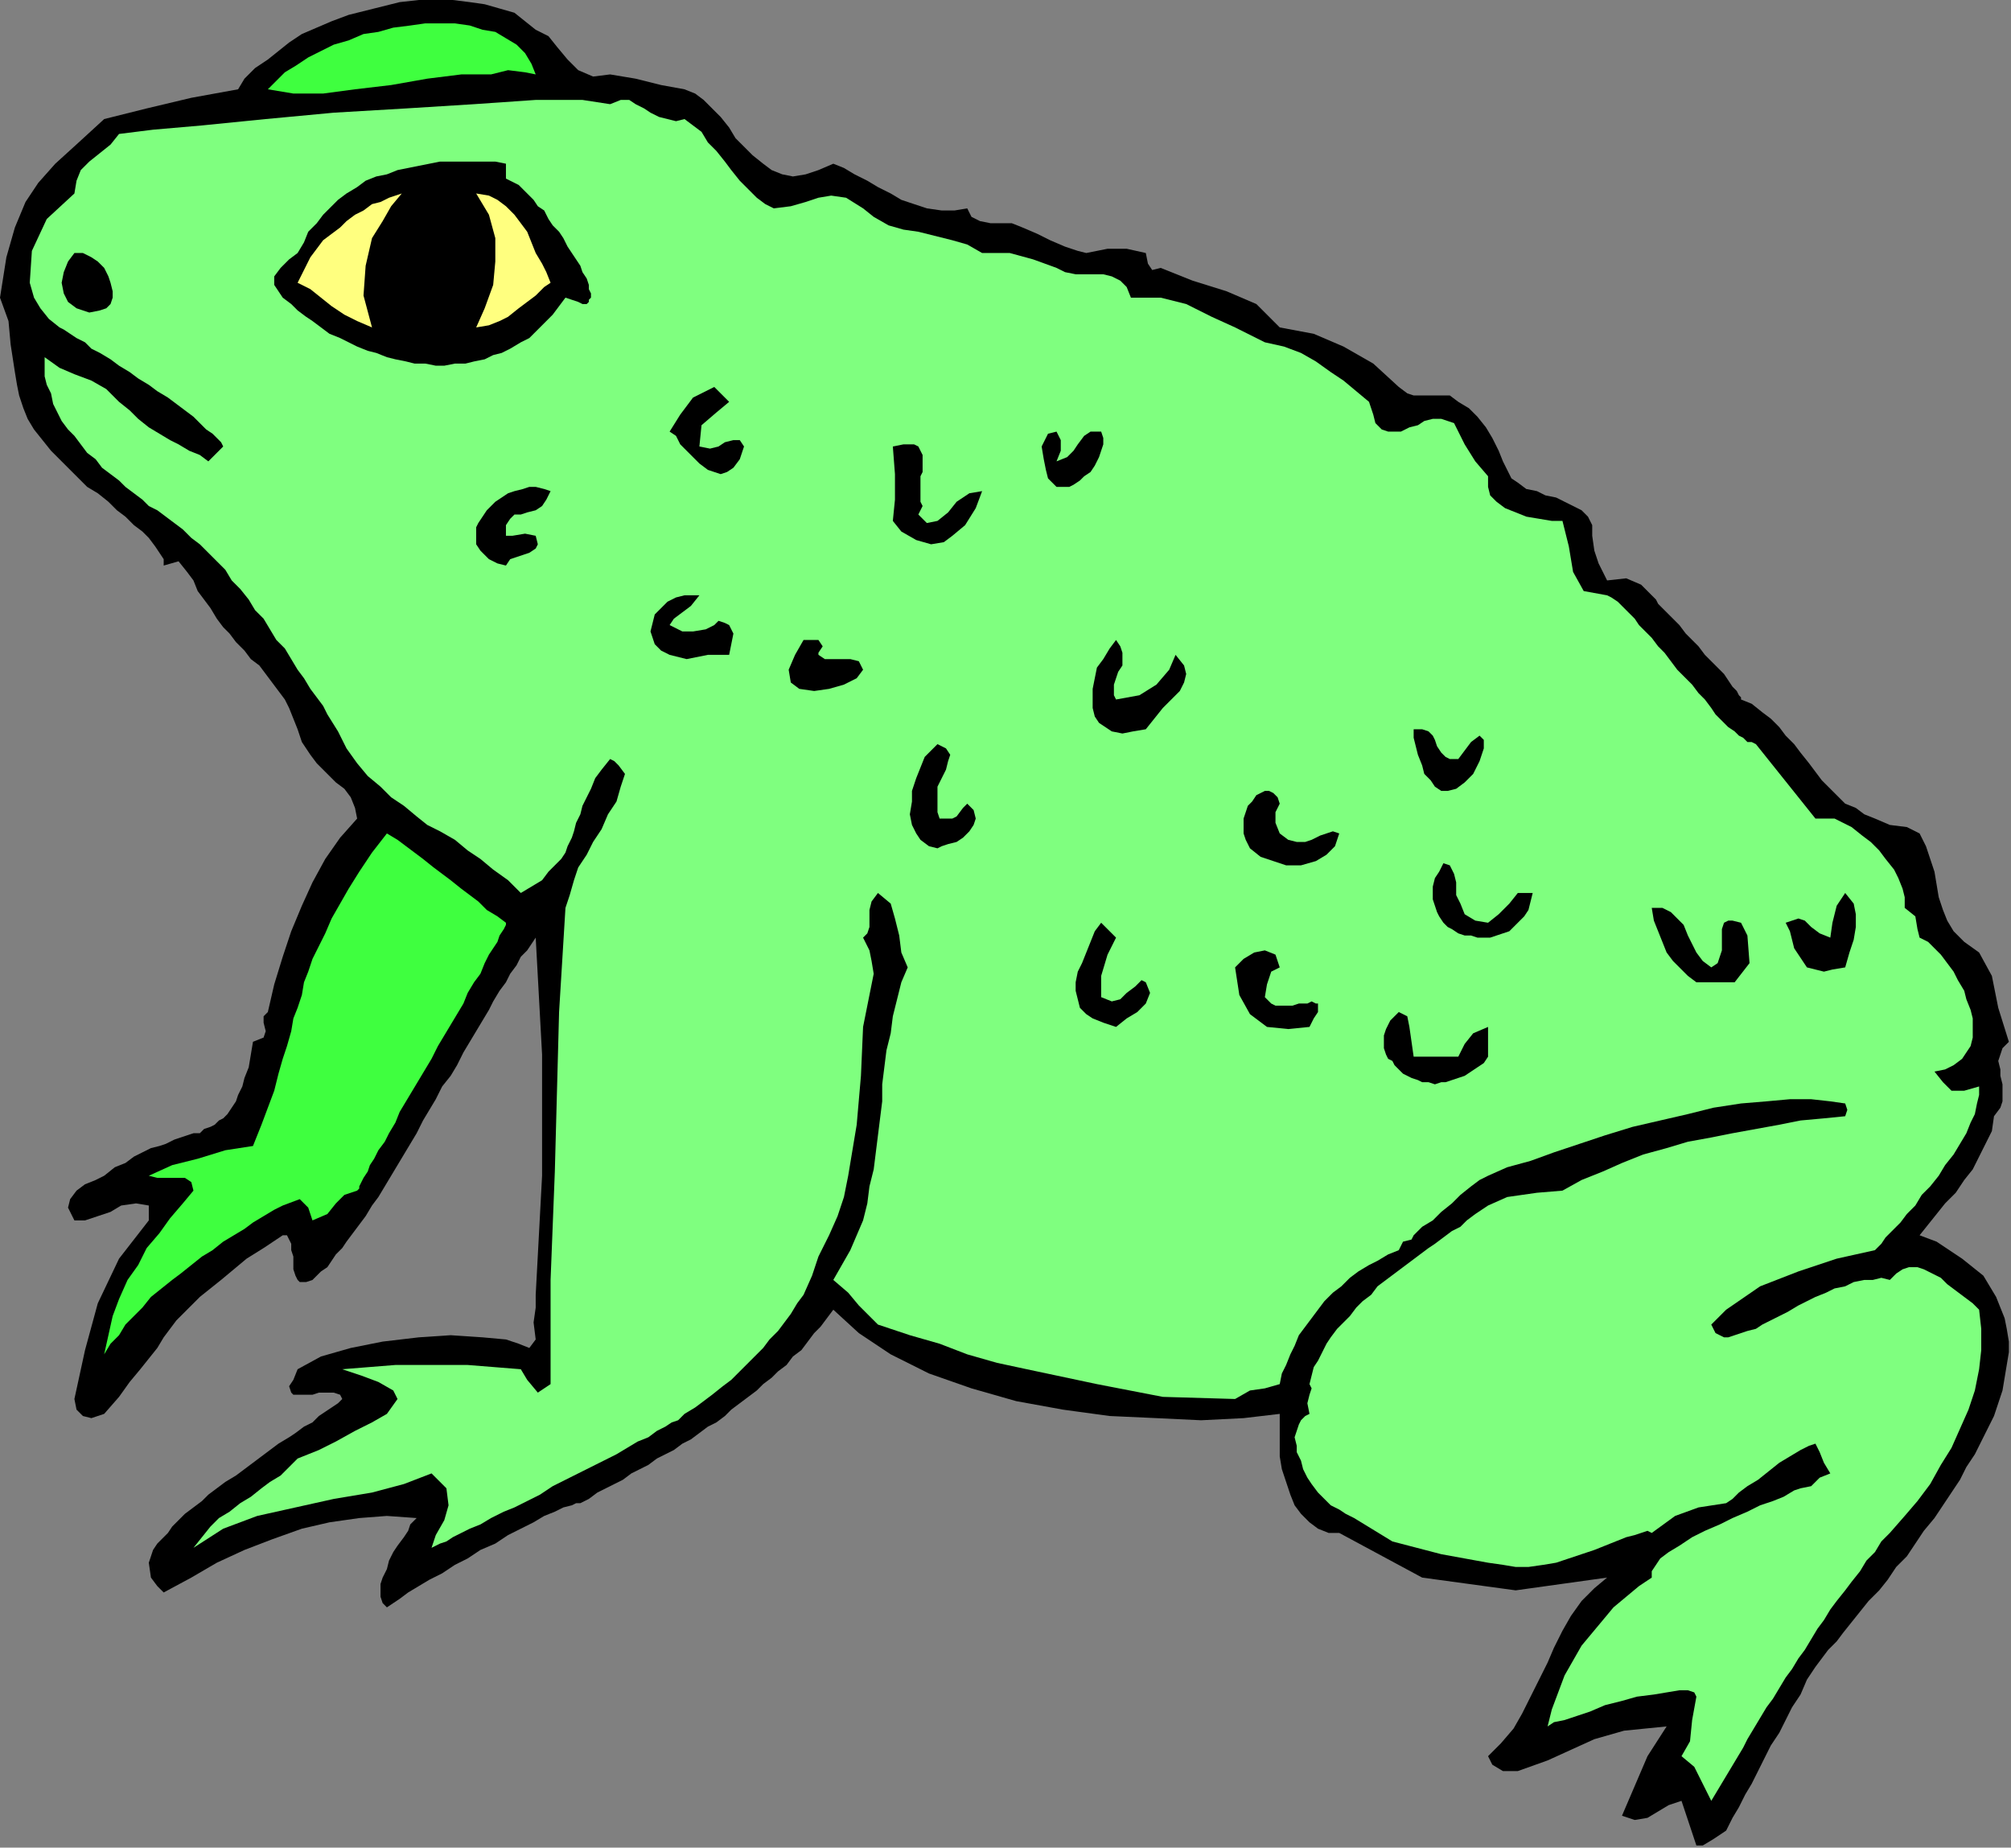 <?xml version="1.0" encoding="UTF-8" standalone="no"?>
<svg
   xmlns:dc="http://purl.org/dc/elements/1.1/"
   xmlns:cc="http://creativecommons.org/ns#"
   xmlns:rdf="http://www.w3.org/1999/02/22-rdf-syntax-ns#"
   xmlns:svg="http://www.w3.org/2000/svg"
   xmlns="http://www.w3.org/2000/svg"
   xmlns:sodipodi="http://sodipodi.sourceforge.net/DTD/sodipodi-0.dtd"
   xmlns:inkscape="http://www.inkscape.org/namespaces/inkscape"
   version="1.0"
   width="160.189mm"
   height="147.151mm"
   id="svg53"
   sodipodi:docname="ANSSG150.WMF">
  <rect width="100%" height="100%" fill="#808080" stroke="none"/>
  <sodipodi:namedview
     pagecolor="#ffffff"
     bordercolor="#666666"
     borderopacity="1"
     objecttolerance="10"
     gridtolerance="10"
     guidetolerance="10"
     inkscape:pageopacity="0"
     inkscape:pageshadow="2"
     inkscape:window-width="640"
     inkscape:window-height="480"
     id="namedview55" />
  <defs
     id="defs3">
    <pattern
       id="WMFhbasepattern"
       patternUnits="userSpaceOnUse"
       width="6"
       height="6"
       x="0"
       y="0" />
  </defs>
  <path
     style="fill:#000000;fill-rule:evenodd;fill-opacity:1;stroke:none;"
     d="  M 161.28,8.96   L 165.12,10.88   L 167.68,14.08   L 170.88,17.92   L 174.08,21.12   L 178.56,23.04   L 183.68,22.4   L 183.68,22.4   L 191.36,23.68   L 199.04,25.6   L 206.08,26.88   L 206.08,26.88   L 209.28,28.16   L 211.84,30.08   L 214.4,32.64   L 216.96,35.2   L 219.52,38.4   L 221.44,41.6   L 224,44.16   L 226.56,46.72   L 229.76,49.28   L 232.32,51.2   L 235.52,52.48   L 238.72,53.12   L 242.56,52.48   L 246.4,51.2   L 250.88,49.28   L 250.88,49.28   L 254.08,50.56   L 257.28,52.48   L 261.12,54.4   L 264.32,56.32   L 268.16,58.24   L 271.36,60.16   L 275.2,61.44   L 279.04,62.72   L 283.52,63.36   L 287.36,63.36   L 291.2,62.72   L 291.2,62.72   L 292.48,65.28   L 295.04,66.56   L 298.24,67.2   L 301.44,67.2   L 304.64,67.2   L 304.64,67.2   L 307.84,68.48   L 312.32,70.4   L 316.16,72.32   L 320.64,74.24   L 324.48,75.52   L 327.04,76.16   L 327.04,76.16   L 333.44,74.88   L 339.2,74.88   L 344.96,76.16   L 344.96,76.16   L 345.6,79.36   L 346.88,81.28   L 349.44,80.64   L 349.44,80.64   L 359.04,84.48   L 369.28,87.68   L 378.24,91.52   L 385.28,98.56   L 385.28,98.56   L 395.52,100.48   L 404.48,104.32   L 413.44,109.44   L 421.12,116.48   L 421.12,116.48   L 423.68,118.4   L 425.6,119.04   L 428.16,119.04   L 430.72,119.04   L 433.92,119.04   L 436.48,119.04   L 439.04,120.96   L 439.04,120.96   L 442.24,122.88   L 444.8,125.44   L 447.36,128.64   L 449.28,131.84   L 451.2,135.68   L 452.48,138.88   L 452.48,138.88   L 453.76,141.44   L 455.04,144   L 456.96,145.28   L 459.52,147.2   L 462.72,147.84   L 465.28,149.12   L 468.48,149.76   L 471.04,151.04   L 473.6,152.32   L 476.16,153.6   L 478.08,155.52   L 479.36,158.08   L 479.36,161.28   L 479.36,161.28   L 480,165.76   L 481.28,169.6   L 483.84,174.72   L 483.84,174.72   L 489.6,174.08   L 494.08,176   L 497.28,179.2   L 497.28,179.2   L 497.92,179.84   L 498.56,180.48   L 499.2,181.76   L 500.48,183.04   L 502.4,184.96   L 503.68,186.24   L 505.6,188.16   L 507.52,190.72   L 509.44,192.64   L 511.36,194.56   L 513.28,197.12   L 515.2,199.04   L 517.12,200.96   L 519.04,202.88   L 520.32,204.8   L 521.6,206.72   L 522.88,208   L 523.52,209.28   L 524.16,209.92   L 524.16,210.56   L 524.16,210.56   L 527.36,211.84   L 530.56,214.4   L 533.12,216.32   L 535.68,218.88   L 537.6,221.44   L 540.16,224   L 542.08,226.56   L 544.64,229.76   L 546.56,232.32   L 548.48,234.88   L 551.04,237.44   L 552.96,239.36   L 555.52,241.92   L 558.72,243.2   L 561.28,245.12   L 564.48,246.4   L 564.48,246.4   L 568.96,248.32   L 574.08,248.96   L 577.92,250.88   L 577.92,250.88   L 579.84,254.72   L 581.12,258.56   L 582.4,262.4   L 583.04,266.24   L 583.68,270.08   L 584.96,273.92   L 586.24,277.12   L 588.16,280.32   L 591.36,283.52   L 595.84,286.72   L 595.84,286.72   L 599.68,293.76   L 601.6,303.36   L 604.8,313.6   L 604.8,313.6   L 602.88,315.52   L 602.24,317.44   L 601.6,319.36   L 602.24,321.92   L 602.24,323.84   L 602.88,326.4   L 602.88,328.96   L 602.88,331.52   L 602.24,333.44   L 600.32,336   L 600.32,336   L 599.68,340.48   L 597.76,344.32   L 595.84,348.16   L 593.92,352   L 591.36,355.2   L 588.8,359.04   L 585.6,362.24   L 583.04,365.44   L 580.48,368.64   L 577.92,371.84   L 577.92,371.84   L 583.04,373.76   L 586.88,376.32   L 590.72,378.88   L 593.92,381.44   L 597.12,384   L 599.04,387.2   L 600.96,390.4   L 602.24,393.6   L 603.52,396.8   L 604.16,400   L 604.8,403.84   L 604.8,407.04   L 604.16,410.88   L 603.52,414.72   L 602.88,418.56   L 601.6,422.4   L 600.32,426.24   L 598.4,430.08   L 596.48,433.92   L 594.56,437.76   L 592,441.6   L 590.08,445.44   L 587.52,449.28   L 584.96,453.12   L 582.4,456.96   L 579.2,460.8   L 576.64,464.64   L 574.08,468.48   L 570.88,471.68   L 568.32,475.52   L 565.76,478.72   L 562.56,481.92   L 560,485.12   L 557.44,488.32   L 554.88,491.52   L 552.96,494.08   L 550.4,496.64   L 548.48,499.2   L 546.56,501.76   L 546.56,501.76   L 544,505.6   L 542.08,510.08   L 539.52,513.92   L 537.6,517.76   L 535.68,521.6   L 533.12,525.44   L 531.2,529.28   L 529.28,533.12   L 527.36,536.96   L 525.44,540.16   L 523.52,544   L 521.6,547.2   L 519.68,551.04   L 519.68,551.04   L 515.84,553.6   L 512.64,555.52   L 510.72,555.52   L 510.72,555.52   L 506.24,542.08   L 502.4,543.36   L 499.2,545.28   L 496,547.2   L 492.16,547.84   L 488.32,546.56   L 488.32,546.56   L 492.16,537.6   L 496,528.64   L 501.76,519.68   L 501.76,519.68   L 501.76,519.68   L 488.96,520.96   L 480,523.52   L 472.96,526.72   L 465.92,529.92   L 456.96,533.12   L 456.96,533.12   L 452.48,533.12   L 449.28,531.2   L 448,528.64   L 448,528.64   L 451.84,524.8   L 455.68,520.32   L 458.24,515.84   L 460.8,510.72   L 463.36,505.6   L 465.92,500.48   L 467.84,496   L 470.4,490.88   L 472.96,486.4   L 476.16,481.92   L 480,478.08   L 483.84,474.88   L 483.84,474.88   L 456.32,478.72   L 428.16,474.88   L 403.2,461.44   L 403.2,461.44   L 400,461.44   L 396.8,460.16   L 394.24,458.24   L 391.68,455.68   L 389.76,453.12   L 388.48,449.92   L 387.2,446.08   L 385.92,442.24   L 385.28,438.4   L 385.28,434.56   L 385.28,431.36   L 385.28,428.16   L 385.28,425.6   L 385.28,425.6   L 374.4,426.88   L 361.6,427.52   L 348.16,426.88   L 334.08,426.24   L 320,424.32   L 305.92,421.76   L 292.48,417.92   L 279.68,413.44   L 268.16,407.68   L 258.56,401.28   L 250.88,394.24   L 250.88,394.24   L 248.96,396.8   L 247.04,399.36   L 245.12,401.28   L 243.2,403.84   L 241.28,406.4   L 238.72,408.32   L 236.8,410.88   L 234.24,412.8   L 232.32,414.72   L 229.76,416.64   L 227.84,418.56   L 225.28,420.48   L 222.72,422.4   L 220.16,424.32   L 218.24,426.24   L 215.68,428.16   L 213.12,429.44   L 210.56,431.36   L 208,433.28   L 205.44,434.56   L 202.88,436.48   L 200.32,437.76   L 197.76,439.04   L 195.2,440.96   L 192.64,442.24   L 190.08,443.52   L 187.52,445.44   L 184.96,446.72   L 182.4,448   L 179.84,449.28   L 177.28,451.2   L 174.72,452.48   L 174.72,452.48   L 173.44,452.48   L 172.16,453.12   L 169.6,453.76   L 167.04,455.04   L 163.84,456.32   L 160.64,458.24   L 156.8,460.16   L 152.96,462.08   L 149.12,464.64   L 144.64,466.56   L 140.8,469.12   L 136.96,471.04   L 133.12,473.6   L 129.28,475.52   L 126.08,477.44   L 122.88,479.36   L 120.32,481.28   L 118.4,482.56   L 116.48,483.84   L 116.48,483.84   L 115.2,482.56   L 114.56,480.64   L 114.56,478.72   L 114.56,476.8   L 115.2,474.88   L 116.48,472.32   L 117.12,469.76   L 118.4,467.2   L 119.68,465.28   L 121.6,462.72   L 122.88,460.8   L 123.52,458.88   L 124.8,457.6   L 125.44,456.96   L 125.44,456.96   L 116.48,456.32   L 108.16,456.96   L 99.2,458.24   L 90.88,460.16   L 81.92,463.36   L 73.6,466.56   L 65.28,470.4   L 57.6,474.88   L 49.28,479.36   L 49.28,479.36   L 47.36,477.44   L 45.44,474.88   L 44.8,470.4   L 44.8,470.4   L 45.44,468.48   L 46.08,466.56   L 47.36,464.64   L 48.64,463.36   L 50.56,461.44   L 51.84,459.52   L 53.76,457.6   L 55.68,455.68   L 58.24,453.76   L 60.8,451.84   L 62.72,449.92   L 65.28,448   L 67.84,446.08   L 71.04,444.16   L 73.6,442.24   L 76.16,440.32   L 78.72,438.4   L 81.28,436.48   L 83.84,434.56   L 87.04,432.64   L 88.96,431.36   L 91.52,429.44   L 94.08,428.16   L 96,426.24   L 97.92,424.96   L 99.84,423.68   L 101.76,422.4   L 103.04,421.12   L 103.04,421.12   L 102.4,419.84   L 100.48,419.2   L 98.56,419.2   L 96,419.2   L 94.08,419.84   L 91.52,419.84   L 89.6,419.84   L 88.32,419.84   L 87.68,419.2   L 87.04,417.28   L 88.32,415.36   L 89.6,412.16   L 89.6,412.16   L 96.64,408.32   L 105.6,405.76   L 115.2,403.84   L 126.08,402.56   L 135.68,401.92   L 145.28,402.56   L 152.32,403.2   L 152.32,403.2   L 156.16,404.48   L 159.36,405.76   L 161.28,403.2   L 161.28,403.2   L 160.64,398.08   L 161.28,393.6   L 161.28,389.76   L 161.28,389.76   L 163.2,353.92   L 163.2,317.44   L 161.28,282.24   L 161.28,282.24   L 160,284.16   L 158.72,286.08   L 156.8,288   L 155.52,290.56   L 153.6,293.12   L 152.32,295.68   L 150.4,298.24   L 148.48,301.44   L 147.2,304   L 145.28,307.2   L 143.36,310.4   L 141.44,313.6   L 139.52,316.8   L 137.6,320.64   L 135.68,323.84   L 133.12,327.04   L 131.2,330.88   L 129.28,334.08   L 127.36,337.28   L 125.44,341.12   L 123.52,344.32   L 121.6,347.52   L 119.68,350.72   L 117.76,353.92   L 115.84,357.12   L 113.92,360.32   L 112,362.88   L 110.08,366.08   L 108.16,368.64   L 106.24,371.2   L 104.32,373.76   L 103.04,375.68   L 101.12,377.6   L 99.84,379.52   L 98.56,381.44   L 96.64,382.72   L 95.36,384   L 94.08,385.28   L 94.08,385.28   L 92.16,385.92   L 90.24,385.92   L 89.6,385.28   L 88.96,384   L 88.32,382.08   L 88.32,380.16   L 88.32,378.24   L 87.68,376.32   L 87.68,374.4   L 87.04,373.12   L 86.4,371.84   L 85.12,371.84   L 85.12,371.84   L 79.36,375.68   L 74.24,378.88   L 70.4,382.08   L 66.56,385.28   L 63.36,387.84   L 60.16,390.4   L 57.6,392.96   L 55.68,394.88   L 53.12,397.44   L 51.2,400   L 49.28,402.56   L 47.36,405.76   L 44.8,408.96   L 42.24,412.16   L 39.04,416   L 35.84,420.48   L 31.36,425.6   L 31.36,425.6   L 27.52,426.88   L 24.96,426.24   L 23.04,424.32   L 22.4,421.12   L 22.4,421.12   L 25.6,406.4   L 29.44,392.32   L 35.84,378.88   L 44.8,367.36   L 44.8,367.36   L 44.8,362.88   L 40.96,362.24   L 36.48,362.88   L 33.28,364.8   L 29.44,366.08   L 25.6,367.36   L 22.4,367.36   L 22.4,367.36   L 20.48,363.52   L 21.12,360.96   L 23.04,358.4   L 25.6,356.48   L 28.8,355.2   L 31.36,353.92   L 31.36,353.92   L 34.56,351.36   L 37.76,350.08   L 40.32,348.16   L 42.88,346.88   L 45.44,345.6   L 48,344.96   L 49.92,344.32   L 52.48,343.04   L 54.4,342.4   L 56.32,341.76   L 58.24,341.12   L 60.16,341.12   L 61.44,339.84   L 63.36,339.2   L 64.64,338.56   L 65.92,337.28   L 67.2,336.64   L 68.48,335.36   L 69.76,333.44   L 71.04,331.52   L 71.68,329.6   L 72.96,327.04   L 73.6,324.48   L 74.88,321.28   L 75.52,317.44   L 76.16,313.6   L 76.16,313.6   L 79.36,312.32   L 80,310.4   L 79.36,307.84   L 79.36,305.92   L 80.64,304.64   L 80.64,304.64   L 82.56,296.32   L 85.12,288   L 87.68,280.32   L 90.88,272.64   L 94.08,265.6   L 97.92,258.56   L 102.4,252.16   L 107.52,246.4   L 107.52,246.4   L 106.88,243.2   L 105.6,240   L 103.68,237.44   L 101.12,235.52   L 98.56,232.96   L 95.36,229.76   L 93.44,227.2   L 90.88,223.36   L 89.6,219.52   L 89.6,219.52   L 88.32,216.32   L 87.04,213.12   L 85.76,210.56   L 83.84,208   L 81.92,205.44   L 80,202.88   L 78.08,200.32   L 75.52,198.4   L 73.6,195.84   L 71.04,193.28   L 69.12,190.72   L 67.2,188.8   L 65.28,186.24   L 63.36,183.04   L 61.44,180.48   L 59.52,177.92   L 58.24,174.72   L 58.24,174.72   L 56.32,172.16   L 53.76,168.96   L 49.28,170.24   L 49.28,170.24   L 49.28,168.32   L 48,166.4   L 46.72,164.48   L 44.8,161.92   L 42.88,160   L 40.32,158.08   L 37.76,155.52   L 35.2,153.6   L 32.64,151.04   L 29.44,148.48   L 26.24,146.56   L 23.68,144   L 20.48,140.8   L 17.92,138.24   L 15.36,135.68   L 12.8,132.48   L 10.24,129.28   L 8.32,126.08   L 7.04,122.88   L 5.76,119.04   L 5.12,115.84   L 4.48,112   L 4.48,112   L 3.2,103.68   L 2.56,96.64   L 0,89.6   L 0,89.6   L 1.92,77.44   L 4.48,68.48   L 7.68,60.8   L 11.52,55.04   L 16.64,49.28   L 23.68,42.88   L 31.36,35.84   L 31.36,35.84   L 44.16,32.64   L 57.6,29.44   L 71.68,26.88   L 71.68,26.88   L 73.6,23.68   L 76.8,20.48   L 80.64,17.92   L 80.64,17.92   L 80.64,17.92   L 83.84,15.36   L 87.04,12.8   L 90.88,10.24   L 95.36,8.32   L 99.84,6.4   L 104.96,4.48   L 110.08,3.2   L 115.2,1.92   L 120.32,0.64   L 126.08,0   L 131.2,0   L 136.32,0   L 141.44,0.64   L 145.92,1.28   L 150.4,2.56   L 154.88,3.84   L 158.08,6.4   L 161.28,8.96  z "
     id="path5" />
  <path
     style="fill:#3fff3f;fill-rule:evenodd;fill-opacity:1;stroke:none;"
     d="  M 161.28,22.4   L 158.08,21.76   L 152.96,21.12   L 147.84,22.4   L 147.84,22.4   L 138.88,22.4   L 128.64,23.68   L 117.76,25.6   L 106.88,26.88   L 97.28,28.16   L 88.32,28.16   L 80.64,26.88   L 80.64,26.88   L 83.2,24.32   L 85.76,21.76   L 88.96,19.84   L 92.8,17.28   L 96.64,15.36   L 100.48,13.44   L 104.96,12.16   L 109.44,10.24   L 113.92,9.6   L 118.4,8.32   L 123.52,7.68   L 128,7.04   L 132.48,7.04   L 136.96,7.04   L 141.44,7.68   L 145.28,8.96   L 149.12,9.6   L 152.32,11.52   L 155.52,13.44   L 158.08,16   L 160,19.2   L 161.28,22.4  z "
     id="path7" />
  <path
     style="fill:#7fff7f;fill-rule:evenodd;fill-opacity:1;stroke:none;"
     d="  M 183.68,31.36   L 186.88,30.08   L 189.44,30.08   L 191.36,31.36   L 193.92,32.64   L 195.84,33.92   L 198.4,35.2   L 200.96,35.84   L 203.52,36.48   L 206.08,35.84   L 206.08,35.84   L 208.64,37.76   L 211.2,39.68   L 213.12,42.88   L 215.68,45.44   L 218.24,48.64   L 220.16,51.2   L 222.72,54.4   L 225.28,56.96   L 227.84,59.52   L 230.4,61.44   L 232.96,62.72   L 232.96,62.72   L 238.08,62.08   L 242.56,60.8   L 246.4,59.52   L 250.24,58.88   L 254.72,59.52   L 259.84,62.72   L 259.84,62.72   L 263.04,65.28   L 267.52,67.84   L 272,69.12   L 276.48,69.76   L 281.6,71.04   L 286.72,72.32   L 291.2,73.6   L 295.68,76.16   L 295.68,76.16   L 304,76.16   L 311.04,78.08   L 318.08,80.64   L 318.08,80.64   L 320.64,81.92   L 323.84,82.56   L 327.04,82.56   L 329.6,82.56   L 332.16,82.56   L 334.72,83.2   L 337.28,84.48   L 339.2,86.4   L 340.48,89.6   L 340.48,89.6   L 349.44,89.6   L 349.44,89.6   L 357.12,91.52   L 364.8,95.36   L 371.84,98.56   L 371.84,98.56   L 375.68,100.48   L 378.24,101.76   L 380.8,103.04   L 380.8,103.04   L 386.56,104.32   L 391.68,106.24   L 396.16,108.8   L 400.64,112   L 404.48,114.56   L 408.32,117.76   L 412.16,120.96   L 412.16,120.96   L 413.44,124.8   L 414.08,127.36   L 416,129.28   L 417.92,129.92   L 419.84,129.92   L 421.76,129.92   L 424.32,128.64   L 426.88,128   L 428.8,126.72   L 431.36,126.08   L 433.92,126.08   L 435.84,126.72   L 437.76,127.36   L 439.04,129.92   L 439.04,129.92   L 440.96,133.76   L 444.16,138.88   L 448,143.36   L 448,143.36   L 448,146.56   L 448.64,149.12   L 450.56,151.04   L 453.12,152.96   L 456.32,154.24   L 459.52,155.52   L 463.36,156.16   L 467.2,156.8   L 470.4,156.8   L 470.4,156.8   L 472.32,164.48   L 473.6,172.16   L 476.8,177.92   L 483.84,179.2   L 483.84,179.2   L 485.12,179.84   L 487.04,181.12   L 488.32,182.4   L 490.24,184.32   L 492.16,186.24   L 493.44,188.16   L 495.36,190.08   L 497.28,192   L 499.2,194.56   L 501.12,196.48   L 503.04,199.04   L 504.96,201.6   L 507.52,204.16   L 509.44,206.08   L 511.36,208.64   L 513.28,210.56   L 515.2,213.12   L 516.48,215.04   L 518.4,216.96   L 520.32,218.88   L 522.24,220.16   L 523.52,221.44   L 524.8,222.08   L 526.08,223.36   L 527.36,223.36   L 528.64,224   L 528.64,224   L 546.56,246.4   L 549.12,246.4   L 552.32,246.4   L 554.88,247.68   L 557.44,248.96   L 560.64,251.52   L 563.2,253.44   L 565.76,256   L 567.68,258.56   L 570.24,261.76   L 571.52,264.32   L 572.8,267.52   L 573.44,270.08   L 573.44,273.28   L 573.44,273.28   L 576.64,275.84   L 577.28,279.68   L 577.92,282.24   L 577.92,282.24   L 580.48,283.52   L 582.4,285.44   L 584.32,287.36   L 586.24,289.92   L 588.16,292.48   L 589.44,295.04   L 591.36,298.24   L 592,300.8   L 593.28,304   L 593.92,306.56   L 593.92,309.76   L 593.92,312.32   L 593.28,314.88   L 592,316.8   L 590.72,318.72   L 588.16,320.64   L 585.6,321.92   L 582.4,322.56   L 582.4,322.56   L 584.96,325.76   L 587.52,328.32   L 591.36,328.32   L 595.84,327.04   L 595.84,327.04   L 595.84,329.6   L 595.2,332.16   L 594.56,335.36   L 593.28,337.92   L 592,341.12   L 590.08,344.32   L 588.16,347.52   L 585.6,350.72   L 583.68,353.92   L 581.12,357.12   L 578.56,359.68   L 576.64,362.88   L 574.08,365.44   L 572.16,368   L 569.6,370.56   L 567.68,372.48   L 566.4,374.4   L 564.48,376.32   L 564.48,376.32   L 552.96,378.88   L 541.44,382.72   L 529.92,387.2   L 519.68,394.24   L 519.68,394.24   L 515.2,398.72   L 515.84,400   L 516.48,401.28   L 517.76,401.92   L 519.04,402.56   L 520.32,402.56   L 522.24,401.92   L 524.16,401.28   L 526.08,400.64   L 528.64,400   L 530.56,398.72   L 533.12,397.44   L 535.68,396.16   L 538.24,394.88   L 541.44,392.96   L 544,391.68   L 546.56,390.4   L 549.76,389.12   L 552.32,387.84   L 555.52,387.2   L 558.08,385.92   L 561.28,385.28   L 563.84,385.28   L 566.4,384.64   L 568.96,385.28   L 568.96,385.28   L 570.88,383.36   L 572.8,382.08   L 574.72,381.44   L 577.28,381.44   L 579.2,382.08   L 581.76,383.36   L 584.32,384.64   L 586.24,386.56   L 588.8,388.48   L 591.36,390.4   L 593.92,392.32   L 595.84,394.24   L 595.84,394.24   L 596.48,400   L 596.48,406.4   L 595.84,412.16   L 594.56,418.56   L 592.64,424.32   L 590.08,430.08   L 587.52,435.84   L 584.32,440.96   L 581.12,446.72   L 577.28,451.84   L 573.44,456.32   L 568.96,461.44   L 568.96,461.44   L 566.4,464   L 564.48,467.2   L 561.92,469.76   L 560,472.96   L 557.44,476.16   L 555.52,478.72   L 552.96,481.92   L 551.04,484.48   L 549.12,487.68   L 547.2,490.24   L 545.28,493.44   L 543.36,496.64   L 541.44,499.2   L 539.52,502.4   L 537.6,504.96   L 535.68,508.16   L 533.76,511.36   L 531.84,513.92   L 529.92,517.12   L 528,520.32   L 526.08,523.52   L 524.8,526.08   L 522.88,529.28   L 520.96,532.48   L 519.04,535.68   L 517.12,538.88   L 515.2,542.08   L 515.2,542.08   L 512.64,536.96   L 510.08,531.84   L 506.24,528.64   L 506.24,528.64   L 508.8,524.16   L 509.44,517.76   L 510.72,510.72   L 510.72,510.72   L 510.08,509.44   L 508.16,508.8   L 505.6,508.8   L 501.76,509.44   L 497.92,510.08   L 492.8,510.72   L 488.32,512   L 483.2,513.28   L 478.72,515.2   L 474.88,516.48   L 471.04,517.76   L 467.84,518.4   L 465.92,519.68   L 465.92,519.68   L 467.2,514.56   L 469.12,509.44   L 471.04,504.32   L 473.6,499.84   L 476.16,495.36   L 479.36,491.52   L 482.56,487.68   L 485.76,483.84   L 489.6,480.64   L 493.44,477.44   L 497.28,474.88   L 497.28,474.88   L 497.28,472.96   L 498.56,471.04   L 499.84,469.12   L 502.4,467.2   L 505.6,465.28   L 509.44,462.72   L 513.28,460.8   L 517.76,458.88   L 521.6,456.96   L 526.08,455.04   L 529.92,453.12   L 533.76,451.84   L 536.96,450.56   L 540.16,448.64   L 542.08,448   L 542.08,448   L 545.28,447.36   L 547.84,444.8   L 551.04,443.52   L 551.04,443.52   L 549.12,440.32   L 547.84,437.12   L 546.56,434.56   L 546.56,434.56   L 544.64,435.2   L 542.08,436.48   L 538.88,438.4   L 535.68,440.32   L 532.48,442.88   L 529.28,445.44   L 526.08,447.36   L 523.52,449.28   L 521.6,451.2   L 519.68,452.48   L 519.68,452.48   L 511.36,453.76   L 504.32,456.32   L 497.28,461.44   L 497.28,461.44   L 496,460.8   L 494.08,461.44   L 492.16,462.08   L 489.6,462.72   L 486.4,464   L 483.2,465.28   L 480,466.56   L 476.16,467.84   L 472.32,469.12   L 468.48,470.4   L 464.64,471.04   L 460.16,471.68   L 456.32,471.68   L 452.48,471.04   L 448,470.4   L 448,470.4   L 433.92,467.84   L 419.2,464   L 407.68,456.96   L 407.68,456.96   L 405.12,455.68   L 403.2,454.4   L 400.64,453.12   L 398.72,451.2   L 396.8,449.28   L 394.88,446.72   L 393.6,444.8   L 392.32,442.24   L 391.68,439.68   L 390.4,437.12   L 390.4,435.2   L 389.76,432.64   L 390.4,430.72   L 391.04,428.8   L 391.68,427.52   L 392.96,426.24   L 394.24,425.6   L 394.24,425.6   L 393.6,422.4   L 394.24,419.84   L 394.88,417.92   L 394.24,416.64   L 394.24,416.64   L 394.88,414.08   L 395.52,411.52   L 396.8,409.6   L 398.08,407.04   L 399.36,404.48   L 400.64,402.56   L 402.56,400   L 404.48,398.08   L 406.4,396.16   L 408.32,393.6   L 410.24,391.68   L 412.8,389.76   L 414.72,387.2   L 417.28,385.28   L 419.84,383.36   L 422.4,381.44   L 424.96,379.52   L 427.52,377.6   L 430.08,375.68   L 432,374.4   L 434.56,372.48   L 437.12,370.56   L 439.68,369.28   L 441.6,367.36   L 444.16,365.44   L 446.08,364.16   L 448,362.88   L 448,362.88   L 453.76,360.32   L 462.72,359.04   L 470.4,358.4   L 470.4,358.4   L 476.16,355.2   L 482.56,352.64   L 488.32,350.08   L 494.72,347.52   L 501.76,345.6   L 508.16,343.68   L 515.2,342.4   L 521.6,341.12   L 528.64,339.84   L 535.68,338.56   L 542.08,337.28   L 549.12,336.64   L 555.52,336   L 555.52,336   L 556.16,334.08   L 555.52,332.16   L 551.04,331.52   L 551.04,331.52   L 545.28,330.88   L 538.88,330.88   L 531.84,331.52   L 524.16,332.16   L 515.84,333.44   L 508.16,335.36   L 499.84,337.28   L 491.52,339.2   L 483.2,341.76   L 475.52,344.32   L 467.84,346.88   L 460.8,349.44   L 453.76,351.36   L 448,353.92   L 448,353.92   L 445.44,355.2   L 442.88,357.12   L 439.68,359.68   L 437.12,362.24   L 433.92,364.8   L 431.36,367.36   L 428.16,369.28   L 425.6,371.84   L 425.6,371.84   L 424.96,373.12   L 422.4,373.76   L 421.12,376.32   L 421.12,376.32   L 417.92,377.6   L 414.72,379.52   L 412.16,380.8   L 408.96,382.72   L 406.4,384.64   L 403.84,387.2   L 401.28,389.12   L 398.72,391.68   L 396.8,394.24   L 394.88,396.8   L 392.96,399.36   L 391.04,401.92   L 389.76,405.12   L 388.48,407.68   L 387.2,410.88   L 385.92,413.44   L 385.28,416.64   L 385.28,416.64   L 380.8,417.92   L 376.32,418.56   L 371.84,421.12   L 371.84,421.12   L 350.08,420.48   L 330.24,416.64   L 309.12,412.16   L 309.12,412.16   L 300.16,410.24   L 291.2,407.68   L 282.88,404.48   L 273.92,401.92   L 264.32,398.72   L 264.32,398.72   L 261.76,396.16   L 258.56,392.96   L 255.36,389.12   L 250.88,385.28   L 250.88,385.28   L 253.44,380.8   L 256,376.32   L 257.92,371.84   L 259.84,367.36   L 261.12,362.24   L 261.76,357.12   L 263.04,352   L 263.68,346.88   L 264.32,341.76   L 264.96,336.64   L 265.6,331.52   L 265.6,326.4   L 266.24,321.28   L 266.88,316.16   L 268.16,311.04   L 268.8,305.92   L 270.08,300.8   L 271.36,295.68   L 273.28,291.2   L 273.28,291.2   L 271.36,286.72   L 270.72,281.6   L 269.44,276.48   L 268.16,272   L 264.32,268.8   L 264.32,268.8   L 262.4,271.36   L 261.76,273.92   L 261.76,276.48   L 261.76,279.04   L 261.12,280.96   L 259.84,282.24   L 259.84,282.24   L 261.76,286.08   L 262.4,289.28   L 263.04,293.12   L 262.4,296.32   L 261.76,299.52   L 261.12,302.72   L 260.48,305.92   L 259.84,309.12   L 259.84,309.12   L 259.2,323.84   L 257.92,338.56   L 255.36,353.92   L 255.36,353.92   L 254.08,360.32   L 252.16,366.08   L 249.6,371.84   L 246.4,378.24   L 244.48,384   L 241.92,389.76   L 241.92,389.76   L 240,392.32   L 238.08,395.52   L 236.16,398.08   L 234.24,400.64   L 231.68,403.2   L 229.76,405.76   L 227.2,408.32   L 224.64,410.88   L 222.72,412.8   L 220.16,415.36   L 217.6,417.28   L 214.4,419.84   L 211.84,421.76   L 209.28,423.68   L 206.08,425.6   L 206.08,425.6   L 206.08,425.6   L 205.44,426.24   L 204.16,427.52   L 202.24,428.16   L 200.32,429.44   L 197.76,430.72   L 195.2,432.64   L 192,433.92   L 188.8,435.84   L 185.6,437.76   L 181.76,439.68   L 177.92,441.6   L 174.08,443.52   L 170.24,445.44   L 166.4,447.36   L 162.56,449.92   L 158.72,451.84   L 154.88,453.76   L 151.68,455.04   L 147.84,456.96   L 144.64,458.88   L 141.44,460.16   L 138.88,461.44   L 136.32,462.72   L 134.4,464   L 132.48,464.64   L 131.2,465.28   L 129.92,465.92   L 129.92,465.92   L 131.2,462.08   L 133.76,457.6   L 135.04,453.12   L 134.4,448   L 134.4,448   L 129.92,443.52   L 121.6,446.72   L 112,449.28   L 100.48,451.2   L 88.96,453.76   L 77.44,456.32   L 67.2,460.16   L 58.24,465.92   L 58.24,465.92   L 60.8,462.72   L 63.36,459.52   L 65.92,456.96   L 69.12,455.04   L 72.32,452.48   L 75.52,450.56   L 78.72,448   L 81.28,446.08   L 84.48,444.16   L 87.04,441.6   L 89.6,439.04   L 89.6,439.04   L 96,436.48   L 101.12,433.92   L 106.88,430.72   L 112,428.16   L 116.48,425.6   L 116.48,425.6   L 119.68,421.12   L 118.4,418.56   L 113.92,416   L 108.8,414.08   L 103.04,412.16   L 103.04,412.16   L 119.04,410.88   L 140.8,410.88   L 156.8,412.16   L 156.8,412.16   L 158.72,415.36   L 161.92,419.2   L 165.76,416.64   L 165.76,416.64   L 165.76,385.28   L 167.04,352.64   L 168.32,304.64   L 170.24,273.28   L 170.24,273.28   L 171.52,269.44   L 172.8,264.96   L 174.08,261.12   L 176.64,257.28   L 178.56,253.44   L 181.12,249.6   L 183.04,245.12   L 185.6,241.28   L 186.88,236.8   L 188.16,232.96   L 188.16,232.96   L 186.24,230.4   L 184.96,229.12   L 183.68,228.48   L 183.68,228.48   L 181.12,231.68   L 179.2,234.24   L 177.92,237.44   L 176.64,240   L 175.36,242.56   L 174.72,245.12   L 173.44,247.68   L 172.8,250.24   L 172.16,252.16   L 170.88,254.72   L 170.24,256.64   L 168.96,258.56   L 167.04,260.48   L 165.12,262.4   L 163.2,264.96   L 160,266.88   L 156.8,268.8   L 156.8,268.8   L 152.96,264.96   L 148.48,261.76   L 144.64,258.56   L 140.8,256   L 136.96,252.8   L 132.48,250.24   L 128.64,248.32   L 125.44,245.76   L 121.6,242.56   L 117.76,240   L 114.56,236.8   L 110.72,233.6   L 107.52,229.76   L 104.32,225.28   L 101.76,220.16   L 98.56,215.04   L 98.56,215.04   L 97.28,212.48   L 95.36,209.92   L 93.44,207.36   L 91.52,204.16   L 89.6,201.6   L 87.68,198.4   L 85.76,195.2   L 83.2,192.64   L 81.28,189.44   L 79.36,186.24   L 76.8,183.68   L 74.88,180.48   L 72.32,177.28   L 69.76,174.72   L 67.84,171.52   L 65.28,168.96   L 62.72,166.4   L 60.16,163.84   L 57.6,161.92   L 55.04,159.36   L 52.48,157.44   L 49.92,155.52   L 47.36,153.6   L 44.8,152.32   L 44.8,152.32   L 42.88,150.4   L 40.32,148.48   L 37.76,146.56   L 35.84,144.64   L 33.28,142.72   L 30.72,140.8   L 28.8,138.24   L 26.24,136.32   L 24.32,133.76   L 22.4,131.2   L 20.48,129.28   L 18.56,126.72   L 17.28,124.16   L 16,121.6   L 15.36,118.4   L 14.08,115.84   L 13.44,113.28   L 13.44,110.08   L 13.44,107.52   L 13.44,107.52   L 17.92,110.72   L 22.4,112.64   L 27.52,114.56   L 32,117.12   L 35.84,120.96   L 35.84,120.96   L 39.04,123.52   L 41.6,126.08   L 44.8,128.64   L 48,130.56   L 51.2,132.48   L 53.76,133.76   L 56.96,135.68   L 60.16,136.96   L 62.72,138.88   L 62.72,138.88   L 67.2,134.4   L 66.56,133.12   L 65.28,131.84   L 64,130.56   L 62.08,129.28   L 60.16,127.36   L 58.24,125.44   L 55.68,123.52   L 53.12,121.6   L 50.56,119.68   L 47.36,117.76   L 44.8,115.84   L 41.6,113.92   L 39.04,112   L 35.84,110.08   L 33.28,108.16   L 30.08,106.24   L 27.52,104.96   L 25.6,103.04   L 23.04,101.76   L 21.12,100.48   L 19.2,99.2   L 17.92,98.56   L 17.92,98.56   L 14.72,96   L 12.16,92.8   L 10.24,89.6   L 8.96,85.12   L 8.96,85.12   L 9.6,75.52   L 14.08,65.92   L 22.4,58.24   L 22.4,58.24   L 23.04,54.4   L 24.32,51.2   L 26.88,48.64   L 30.08,46.08   L 33.28,43.52   L 35.84,40.32   L 35.84,40.32   L 46.08,39.04   L 60.8,37.76   L 80,35.84   L 100.48,33.92   L 122.24,32.64   L 142.72,31.36   L 161.28,30.08   L 175.36,30.08   L 183.68,31.36  z "
     id="path9" />
  <path
     style="fill:#000000;fill-rule:evenodd;fill-opacity:1;stroke:none;"
     d="  M 152.32,53.76   L 153.6,54.4   L 154.88,55.04   L 156.16,55.68   L 157.44,56.96   L 158.72,58.24   L 160.64,60.16   L 161.92,62.08   L 163.84,63.36   L 165.12,65.92   L 166.4,67.84   L 168.32,69.76   L 169.6,71.68   L 170.88,74.24   L 172.16,76.16   L 173.44,78.08   L 174.72,80   L 175.36,81.92   L 176.64,83.84   L 177.28,85.76   L 177.28,87.04   L 177.92,88.32   L 177.92,89.6   L 177.28,90.24   L 177.28,90.88   L 176.64,91.52   L 175.36,91.52   L 174.08,90.88   L 172.16,90.24   L 170.24,89.6   L 170.24,89.6   L 168.32,92.16   L 166.4,94.72   L 163.84,97.28   L 161.28,99.84   L 159.36,101.76   L 156.8,103.04   L 153.6,104.96   L 151.04,106.24   L 148.48,106.88   L 145.92,108.16   L 142.72,108.8   L 140.16,109.44   L 136.96,109.44   L 133.76,110.08   L 131.2,110.08   L 128,109.44   L 124.8,109.44   L 122.24,108.8   L 119.04,108.16   L 116.48,107.52   L 113.28,106.24   L 110.72,105.6   L 107.52,104.32   L 104.96,103.04   L 102.4,101.76   L 99.2,100.48   L 96.64,98.56   L 94.08,96.64   L 92.16,95.36   L 89.6,93.44   L 87.68,91.52   L 85.12,89.6   L 85.12,89.6   L 82.56,85.76   L 82.56,83.2   L 84.48,80.64   L 87.04,78.08   L 89.6,76.16   L 89.6,76.16   L 91.52,72.96   L 92.8,69.76   L 95.36,67.2   L 97.28,64.64   L 99.84,62.08   L 101.76,60.16   L 104.32,58.24   L 107.52,56.32   L 110.08,54.4   L 113.28,53.12   L 116.48,52.48   L 119.68,51.2   L 122.88,50.56   L 126.08,49.92   L 129.28,49.28   L 132.48,48.64   L 135.68,48.64   L 139.52,48.64   L 142.72,48.64   L 145.92,48.64   L 149.12,48.64   L 152.32,49.28   L 152.32,49.28   L 152.32,53.76  z "
     id="path11" />
  <path
     style="fill:#ffff7f;fill-rule:evenodd;fill-opacity:1;stroke:none;"
     d="  M 165.76,85.12   L 163.84,86.4   L 161.28,88.96   L 158.72,90.88   L 156.16,92.8   L 152.96,95.36   L 150.4,96.64   L 147.2,97.92   L 143.36,98.56   L 143.36,98.56   L 145.92,92.8   L 148.48,85.76   L 149.12,78.72   L 149.12,71.68   L 147.2,64.64   L 143.36,58.24   L 143.36,58.24   L 147.2,58.88   L 149.76,60.16   L 152.32,62.08   L 154.88,64.64   L 156.8,67.2   L 158.72,69.76   L 160,72.96   L 161.28,76.16   L 163.2,79.36   L 164.48,81.92   L 165.76,85.12  z "
     id="path13" />
  <path
     style="fill:#ffff7f;fill-rule:evenodd;fill-opacity:1;stroke:none;"
     d="  M 120.96,58.24   L 117.76,62.08   L 115.2,66.56   L 112,71.68   L 112,71.68   L 112,71.68   L 110.08,80   L 109.44,88.96   L 112,98.56   L 112,98.56   L 107.52,96.64   L 103.68,94.72   L 99.84,92.16   L 96.64,89.6   L 93.44,87.04   L 89.6,85.12   L 89.6,85.12   L 90.88,82.56   L 92.16,80   L 93.44,77.44   L 95.36,74.88   L 97.28,72.32   L 99.84,70.4   L 102.4,68.48   L 104.32,66.56   L 106.88,64.64   L 109.44,63.36   L 112,61.44   L 114.56,60.8   L 117.12,59.52   L 119.04,58.88   L 120.96,58.24  z "
     id="path15" />
  <path
     style="fill:#000000;fill-rule:evenodd;fill-opacity:1;stroke:none;"
     d="  M 22.4,76.16   L 24.96,76.16   L 27.52,77.44   L 29.44,78.72   L 31.36,80.64   L 32.64,83.2   L 33.28,85.12   L 33.92,87.68   L 33.92,89.6   L 33.28,91.52   L 32,92.8   L 30.08,93.44   L 26.88,94.08   L 26.88,94.08   L 23.04,92.8   L 20.48,90.88   L 19.2,88.32   L 18.56,85.12   L 19.2,81.92   L 20.48,78.72   L 22.4,76.16  z "
     id="path17" />
  <path
     style="fill:#000000;fill-rule:evenodd;fill-opacity:1;stroke:none;"
     d="  M 219.52,120.96   L 215.68,124.16   L 211.2,128   L 210.56,134.4   L 210.56,134.4   L 213.76,135.04   L 216.32,134.4   L 218.24,133.12   L 220.8,132.48   L 222.72,132.48   L 224,134.4   L 224,134.4   L 222.72,138.24   L 220.8,140.8   L 218.88,142.08   L 216.96,142.72   L 215.04,142.08   L 213.12,141.44   L 210.56,139.52   L 208.64,137.6   L 206.72,135.68   L 204.8,133.76   L 203.52,131.2   L 201.6,129.92   L 201.6,129.92   L 204.8,124.8   L 208.64,119.68   L 215.04,116.48   L 215.04,116.48   L 219.52,120.96  z "
     id="path19" />
  <path
     style="fill:#000000;fill-rule:evenodd;fill-opacity:1;stroke:none;"
     d="  M 331.52,129.92   L 332.16,131.84   L 332.16,133.76   L 331.52,135.68   L 330.88,137.6   L 329.6,140.16   L 328.32,142.08   L 326.4,143.36   L 325.12,144.64   L 323.2,145.92   L 321.92,146.56   L 320,146.56   L 318.08,146.56   L 316.8,145.28   L 315.52,144   L 314.88,141.44   L 314.24,138.24   L 313.6,134.4   L 313.6,134.4   L 314.24,133.12   L 315.52,130.56   L 318.08,129.92   L 318.08,129.92   L 319.36,132.48   L 319.36,135.68   L 318.08,138.88   L 318.08,138.88   L 321.28,137.6   L 323.2,135.68   L 324.48,133.76   L 326.4,131.2   L 328.32,129.92   L 331.52,129.92  z "
     id="path21" />
  <path
     style="fill:#000000;fill-rule:evenodd;fill-opacity:1;stroke:none;"
     d="  M 277.76,152.32   L 276.48,154.88   L 279.04,157.44   L 282.24,156.8   L 282.24,156.8   L 285.44,154.24   L 288,151.04   L 291.84,148.48   L 295.68,147.84   L 295.68,147.84   L 293.76,152.96   L 290.56,158.08   L 286.72,161.28   L 286.72,161.28   L 284.16,163.2   L 280.32,163.84   L 275.84,162.56   L 271.36,160   L 268.8,156.8   L 268.8,156.8   L 269.44,150.4   L 269.44,142.72   L 268.8,134.4   L 268.8,134.4   L 272,133.76   L 273.92,133.76   L 275.2,133.76   L 276.48,134.4   L 277.12,135.68   L 277.76,136.96   L 277.76,138.24   L 277.76,140.16   L 277.76,142.08   L 277.12,143.36   L 277.12,145.28   L 277.12,147.2   L 277.12,149.12   L 277.12,151.04   L 277.76,152.32  z "
     id="path23" />
  <path
     style="fill:#000000;fill-rule:evenodd;fill-opacity:1;stroke:none;"
     d="  M 165.76,147.84   L 164.48,150.4   L 163.2,152.32   L 161.28,153.6   L 158.72,154.24   L 156.8,154.88   L 154.88,154.88   L 153.6,156.16   L 152.32,158.08   L 152.32,161.28   L 152.32,161.28   L 154.24,161.28   L 158.08,160.64   L 161.28,161.28   L 161.28,161.28   L 161.92,163.84   L 161.28,165.12   L 159.36,166.4   L 157.44,167.04   L 155.52,167.68   L 153.6,168.32   L 152.32,170.24   L 152.32,170.24   L 149.76,169.6   L 147.2,168.32   L 145.92,167.04   L 144.64,165.76   L 143.36,163.84   L 143.36,162.56   L 143.36,160.64   L 143.36,158.72   L 144,157.44   L 145.28,155.52   L 146.56,153.6   L 147.84,152.32   L 149.12,151.04   L 151.04,149.76   L 152.96,148.48   L 154.88,147.84   L 157.44,147.2   L 159.36,146.56   L 161.28,146.56   L 163.84,147.2   L 165.76,147.84  z "
     id="path25" />
  <path
     style="fill:#000000;fill-rule:evenodd;fill-opacity:1;stroke:none;"
     d="  M 210.56,179.2   L 208,182.4   L 205.44,184.32   L 202.88,186.24   L 201.6,188.16   L 201.6,188.16   L 205.44,190.08   L 208.64,190.08   L 212.48,189.44   L 215.04,188.16   L 215.04,188.16   L 216.32,186.88   L 218.24,187.52   L 219.52,188.16   L 219.52,188.16   L 220.8,190.72   L 220.16,193.92   L 219.52,197.12   L 219.52,197.12   L 213.12,197.12   L 206.72,198.4   L 201.6,197.12   L 201.6,197.12   L 199.04,195.84   L 197.12,193.92   L 196.48,192   L 195.84,190.08   L 196.48,187.52   L 197.12,184.96   L 199.04,183.04   L 200.96,181.12   L 203.52,179.84   L 206.08,179.2   L 206.08,179.2   L 210.56,179.2  z "
     id="path27" />
  <path
     style="fill:#000000;fill-rule:evenodd;fill-opacity:1;stroke:none;"
     d="  M 237.44,201.6   L 239.36,197.12   L 241.92,192.64   L 246.4,192.64   L 246.4,192.64   L 247.68,194.56   L 246.4,196.48   L 246.4,197.12   L 246.4,197.12   L 248.32,198.4   L 250.24,198.4   L 253.44,198.4   L 256,198.4   L 258.56,199.04   L 259.84,201.6   L 259.84,201.6   L 257.92,204.16   L 254.08,206.08   L 249.6,207.36   L 245.12,208   L 240.64,207.36   L 238.08,205.44   L 237.44,201.6  z "
     id="path29" />
  <path
     style="fill:#000000;fill-rule:evenodd;fill-opacity:1;stroke:none;"
     d="  M 336,210.56   L 343.04,209.28   L 348.16,206.08   L 352,201.6   L 353.92,197.12   L 353.92,197.12   L 353.92,197.12   L 356.48,200.32   L 357.12,202.88   L 356.48,205.44   L 355.2,208   L 352.64,210.56   L 350.08,213.12   L 347.52,216.32   L 344.96,219.52   L 344.96,219.52   L 341.12,220.16   L 337.92,220.8   L 334.72,220.16   L 332.8,218.88   L 330.88,217.6   L 329.6,215.68   L 328.96,213.12   L 328.96,210.56   L 328.96,207.36   L 329.6,204.16   L 330.24,200.96   L 332.16,198.4   L 334.08,195.2   L 336,192.64   L 336,192.64   L 337.28,194.56   L 337.92,196.48   L 337.92,198.4   L 337.92,200.32   L 336.64,202.24   L 336,204.16   L 335.36,206.08   L 335.36,207.36   L 335.36,209.28   L 336,210.56  z "
     id="path31" />
  <path
     style="fill:#000000;fill-rule:evenodd;fill-opacity:1;stroke:none;"
     d="  M 439.04,228.48   L 442.88,223.36   L 445.44,221.44   L 446.72,222.72   L 446.72,225.28   L 445.44,229.12   L 443.52,232.96   L 443.52,232.96   L 440.96,235.52   L 438.4,237.44   L 435.84,238.08   L 433.92,238.08   L 432,236.8   L 430.72,234.88   L 428.8,232.96   L 428.16,230.4   L 426.88,227.2   L 426.24,224.64   L 425.6,222.08   L 425.6,219.52   L 425.6,219.52   L 428.16,219.52   L 430.08,220.16   L 431.36,221.44   L 432,222.72   L 432.64,224.64   L 433.92,226.56   L 435.2,227.84   L 436.48,228.48   L 439.04,228.48  z "
     id="path33" />
  <path
     style="fill:#000000;fill-rule:evenodd;fill-opacity:1;stroke:none;"
     d="  M 282.24,224   L 284.8,225.28   L 286.08,227.2   L 285.44,229.12   L 284.8,231.68   L 283.52,234.24   L 282.24,236.8   L 282.24,239.36   L 282.24,241.92   L 282.24,241.92   L 282.24,244.48   L 282.88,246.4   L 286.72,246.4   L 286.72,246.4   L 288,245.76   L 289.92,243.2   L 291.2,241.92   L 291.2,241.92   L 293.12,243.84   L 293.76,246.4   L 293.12,248.32   L 291.84,250.24   L 289.92,252.16   L 288,253.44   L 285.44,254.08   L 283.52,254.72   L 282.24,255.36   L 282.24,255.36   L 279.68,254.72   L 277.12,252.8   L 275.84,250.88   L 274.56,248.32   L 273.92,245.12   L 274.56,241.28   L 274.56,238.08   L 275.84,234.24   L 277.12,231.04   L 278.4,227.84   L 280.32,225.92   L 282.24,224  z "
     id="path35" />
  <path
     style="fill:#000000;fill-rule:evenodd;fill-opacity:1;stroke:none;"
     d="  M 385.28,241.92   L 384,244.48   L 384,247.68   L 385.28,250.88   L 385.28,250.88   L 387.84,252.8   L 390.4,253.44   L 392.96,253.44   L 394.88,252.8   L 397.44,251.52   L 399.36,250.88   L 401.28,250.24   L 403.2,250.88   L 403.2,250.88   L 401.92,254.72   L 399.36,257.28   L 396.16,259.2   L 391.68,260.48   L 387.2,260.48   L 383.36,259.2   L 379.52,257.92   L 376.32,255.36   L 376.32,255.36   L 375.04,252.8   L 374.4,250.88   L 374.4,248.96   L 374.4,246.4   L 375.04,244.48   L 375.68,242.56   L 376.96,241.28   L 378.24,239.36   L 379.52,238.72   L 380.8,238.08   L 382.08,238.08   L 383.36,238.72   L 384.64,240   L 385.28,241.92  z "
     id="path37" />
  <path
     style="fill:#3fff3f;fill-rule:evenodd;fill-opacity:1;stroke:none;"
     d="  M 152.32,277.76   L 152.32,278.4   L 151.68,279.68   L 150.4,281.6   L 149.76,283.52   L 148.48,285.44   L 147.2,287.36   L 145.92,289.92   L 144.64,293.12   L 142.72,295.68   L 140.8,298.88   L 139.52,302.08   L 137.6,305.28   L 135.68,308.48   L 133.76,311.68   L 131.84,314.88   L 129.92,318.72   L 128,321.92   L 126.08,325.12   L 124.16,328.32   L 122.24,331.52   L 120.32,334.72   L 119.04,337.92   L 117.12,341.12   L 115.84,343.68   L 113.92,346.24   L 112.64,348.8   L 111.36,350.72   L 110.72,352.64   L 109.44,354.56   L 108.8,355.84   L 108.16,357.12   L 108.16,357.76   L 107.52,358.4   L 107.52,358.4   L 103.68,359.68   L 101.12,362.24   L 98.56,365.44   L 94.08,367.36   L 94.08,367.36   L 92.8,363.52   L 90.24,360.96   L 85.12,362.88   L 85.12,362.88   L 82.56,364.16   L 79.36,366.08   L 76.16,368   L 73.6,369.92   L 70.4,371.84   L 67.2,373.76   L 64,376.32   L 60.8,378.24   L 57.6,380.8   L 54.4,383.36   L 51.84,385.28   L 48.64,387.84   L 45.44,390.4   L 42.88,393.6   L 40.32,396.16   L 37.76,398.72   L 35.84,401.92   L 33.28,404.48   L 31.36,407.68   L 31.36,407.68   L 32.64,401.92   L 33.92,396.16   L 35.84,391.04   L 38.4,385.28   L 41.6,380.8   L 44.16,375.68   L 48,371.2   L 51.2,366.72   L 55.04,362.24   L 58.24,358.4   L 58.24,358.4   L 57.6,355.84   L 55.68,354.56   L 53.12,354.56   L 49.92,354.56   L 47.36,354.56   L 44.8,353.92   L 44.8,353.92   L 51.84,350.72   L 59.52,348.8   L 67.84,346.24   L 76.16,344.96   L 76.16,344.96   L 78.72,338.56   L 80.64,333.44   L 82.56,328.32   L 83.84,323.2   L 85.12,318.72   L 86.4,314.88   L 87.68,310.4   L 88.32,306.56   L 89.6,303.36   L 90.88,299.52   L 91.52,295.68   L 92.8,292.48   L 94.08,288.64   L 96,284.8   L 97.92,280.96   L 99.84,276.48   L 102.4,272   L 104.96,267.52   L 108.16,262.4   L 112,256.64   L 116.48,250.88   L 116.48,250.88   L 119.68,252.8   L 122.24,254.72   L 124.8,256.64   L 127.36,258.56   L 130.56,261.12   L 133.12,263.04   L 135.68,264.96   L 138.88,267.52   L 141.44,269.44   L 144,271.36   L 146.56,273.92   L 149.76,275.84   L 152.32,277.76  z "
     id="path39" />
  <path
     style="fill:#000000;fill-rule:evenodd;fill-opacity:1;stroke:none;"
     d="  M 456.96,268.8   L 461.44,268.8   L 460.8,271.36   L 460.16,273.92   L 458.88,275.84   L 457.6,277.12   L 455.68,279.04   L 454.4,280.32   L 452.48,280.96   L 450.56,281.6   L 448.64,282.24   L 446.72,282.24   L 444.8,282.24   L 442.88,281.6   L 440.96,281.6   L 439.04,280.96   L 437.12,279.68   L 435.84,279.04   L 434.56,277.76   L 433.28,275.84   L 432.64,274.56   L 432,272.64   L 431.36,270.72   L 431.36,268.8   L 431.36,266.88   L 432,264.32   L 433.28,262.4   L 434.56,259.84   L 434.56,259.84   L 436.48,260.48   L 437.76,263.04   L 438.4,265.6   L 438.4,269.44   L 439.68,272   L 440.96,275.2   L 444.16,277.12   L 448,277.76   L 448,277.76   L 451.2,275.2   L 454.4,272   L 456.96,268.8  z "
     id="path41" />
  <path
     style="fill:#000000;fill-rule:evenodd;fill-opacity:1;stroke:none;"
     d="  M 555.52,291.2   L 551.68,291.84   L 549.12,292.48   L 546.56,291.84   L 544,291.2   L 542.72,289.28   L 541.44,287.36   L 540.16,285.44   L 539.52,282.88   L 538.88,280.32   L 537.6,277.76   L 537.6,277.76   L 541.44,276.48   L 543.36,277.12   L 545.28,279.04   L 547.84,280.96   L 551.04,282.24   L 551.04,282.24   L 551.68,277.76   L 552.96,272.64   L 555.52,268.8   L 555.52,268.8   L 558.08,272   L 558.72,275.2   L 558.72,279.04   L 558.08,282.88   L 556.8,286.72   L 555.52,291.2  z "
     id="path43" />
  <path
     style="fill:#000000;fill-rule:evenodd;fill-opacity:1;stroke:none;"
     d="  M 515.2,291.2   L 517.12,289.92   L 517.76,288   L 518.4,286.08   L 518.4,283.52   L 518.4,281.6   L 518.4,279.68   L 519.04,277.76   L 520.32,277.12   L 521.6,277.12   L 524.16,277.76   L 524.16,277.76   L 526.08,281.6   L 526.72,289.92   L 522.24,295.68   L 510.72,295.68   L 510.72,295.68   L 508.16,293.76   L 505.6,291.2   L 503.68,289.28   L 501.76,286.72   L 500.48,283.52   L 499.2,280.32   L 497.92,277.12   L 497.28,273.28   L 497.28,273.28   L 500.48,273.28   L 503.04,274.56   L 504.96,276.48   L 506.88,278.4   L 508.16,281.6   L 509.44,284.16   L 510.72,286.72   L 512.64,289.28   L 515.2,291.2  z "
     id="path45" />
  <path
     style="fill:#000000;fill-rule:evenodd;fill-opacity:1;stroke:none;"
     d="  M 336,282.24   L 333.44,287.36   L 331.52,293.76   L 331.52,300.16   L 331.52,300.16   L 334.72,301.44   L 337.28,300.8   L 339.2,298.88   L 341.76,296.96   L 343.68,295.04   L 344.96,295.68   L 344.96,295.68   L 346.24,298.88   L 344.96,302.08   L 342.4,304.64   L 339.2,306.56   L 336,309.12   L 336,309.12   L 332.16,307.84   L 328.96,306.56   L 327.04,305.28   L 325.12,303.36   L 324.48,300.8   L 323.84,298.24   L 323.84,295.68   L 324.48,292.48   L 325.76,289.92   L 327.04,286.72   L 328.32,283.52   L 329.6,280.32   L 331.52,277.76   L 331.52,277.76   L 336,282.24  z "
     id="path47" />
  <path
     style="fill:#000000;fill-rule:evenodd;fill-opacity:1;stroke:none;"
     d="  M 385.28,291.2   L 382.72,292.48   L 381.44,296.32   L 380.8,300.16   L 380.8,300.16   L 382.08,301.44   L 382.72,302.08   L 384,302.72   L 385.92,302.72   L 387.2,302.72   L 389.12,302.72   L 391.04,302.08   L 392.32,302.08   L 393.6,302.08   L 394.88,301.44   L 396.16,302.08   L 396.8,302.08   L 396.8,303.36   L 396.8,304.64   L 395.52,306.56   L 394.24,309.12   L 394.24,309.12   L 387.84,309.76   L 381.44,309.12   L 376.32,305.28   L 373.12,299.52   L 371.84,291.2   L 371.84,291.2   L 374.4,288.64   L 377.6,286.72   L 380.8,286.08   L 384,287.36   L 385.28,291.2  z "
     id="path49" />
  <path
     style="fill:#000000;fill-rule:evenodd;fill-opacity:1;stroke:none;"
     d="  M 425.6,318.08   L 439.04,318.08   L 440.96,314.24   L 443.52,311.04   L 448,309.12   L 448,309.12   L 448,318.08   L 446.72,320   L 444.8,321.28   L 442.88,322.56   L 440.96,323.84   L 439.04,324.48   L 437.12,325.12   L 435.2,325.76   L 433.92,325.76   L 432,326.4   L 430.08,325.76   L 428.16,325.76   L 426.88,325.12   L 424.96,324.48   L 423.68,323.84   L 422.4,323.2   L 421.12,321.92   L 419.84,320.64   L 419.2,319.36   L 417.92,318.72   L 417.28,317.44   L 416.64,315.52   L 416.64,314.24   L 416.64,312.96   L 416.64,311.68   L 417.28,309.76   L 417.92,308.48   L 418.56,307.2   L 419.84,305.92   L 421.12,304.64   L 421.12,304.64   L 423.68,305.92   L 424.32,309.12   L 424.96,313.6   L 425.6,318.08  z "
     id="path51" />
</svg>
